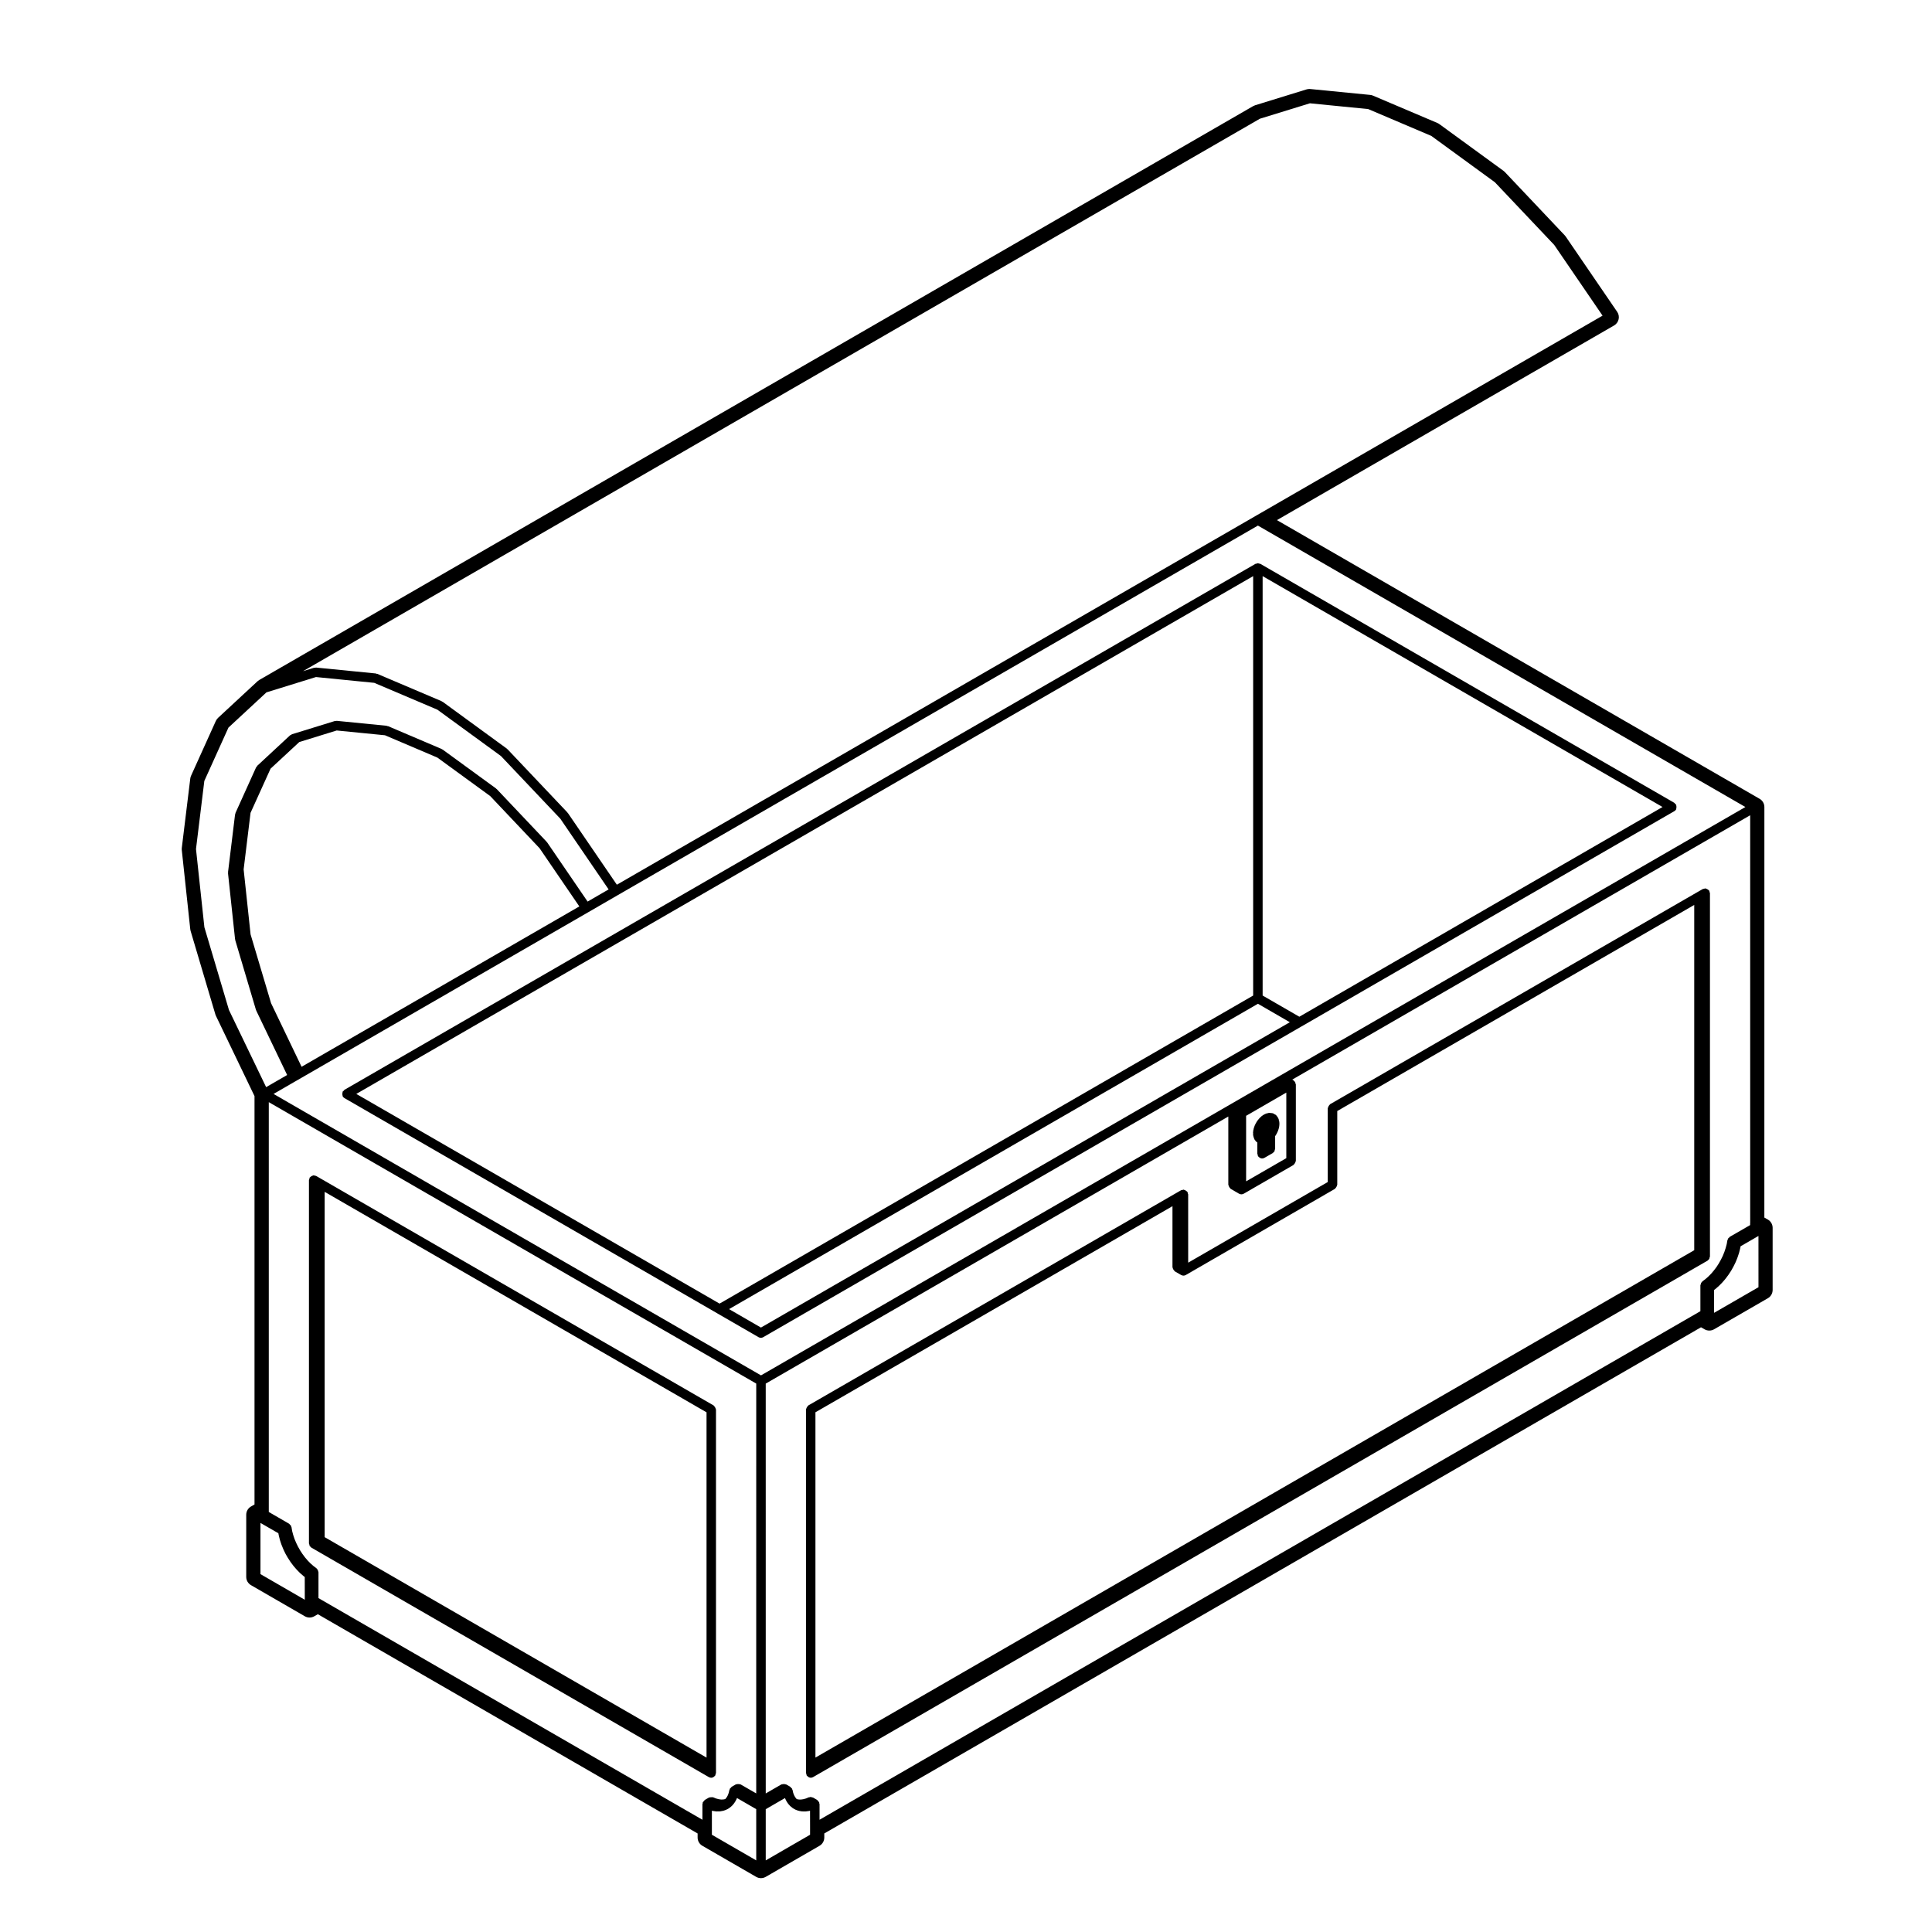 <?xml version="1.0" encoding="UTF-8"?>
<!-- Uploaded to: ICON Repo, www.iconrepo.com, Generator: ICON Repo Mixer Tools -->
<svg fill="#000000" width="800px" height="800px" version="1.1" viewBox="144 144 512 512" xmlns="http://www.w3.org/2000/svg">
 <g>
  <path d="m477.2 293.31c-0.109 0.016-0.195 0.035-0.301 0.082-0.055 0.023-0.117-0.004-0.172 0.023l-241.45 139.4c-0.105 0.066-0.121 0.188-0.207 0.266-0.082 0.082-0.195 0.102-0.258 0.195-0.031 0.055 0 0.109-0.02 0.168-0.066 0.156-0.059 0.297-0.059 0.465 0 0.168-0.004 0.309 0.059 0.465 0.02 0.055-0.004 0.109 0.02 0.168 0.109 0.191 0.273 0.336 0.449 0.449 0.004 0.004 0.004 0.012 0.012 0.016h0.004s0 0.004 0.004 0.004l98.766 57.016 0.004 0.004 0.004 0.004 10.957 6.328 0.004 0.004c0.191 0.105 0.406 0.168 0.625 0.168 0.215 0 0.434-0.059 0.625-0.168 0-0.004 0 0 0.004-0.004l142.67-82.363 0.012-0.004 98.762-57.027h0.004l0.012-0.004s0-0.012 0.012-0.012c0.176-0.105 0.332-0.25 0.449-0.449 0.031-0.051 0-0.109 0.023-0.168 0.066-0.156 0.059-0.293 0.059-0.465s0.004-0.309-0.059-0.465c-0.023-0.055 0.004-0.117-0.023-0.168-0.059-0.102-0.18-0.121-0.262-0.203-0.082-0.082-0.102-0.203-0.195-0.262l-109.74-63.355c-0.051-0.031-0.109 0-0.168-0.02-0.105-0.047-0.195-0.07-0.312-0.086-0.055-0.004-0.098-0.066-0.152-0.066-0.051 0-0.094 0.055-0.152 0.066zm-238.78 140.59 237.68-137.22v111.15l-141.41 81.641zm240.19-137.22 105.98 61.184-96.254 55.578-9.723-5.613zm7.207 118.22-140.16 80.918-8.453-4.891 140.16-80.918z"/>
  <path d="m482.98 441.02c-0.012-0.066-0.074-0.102-0.09-0.156-0.02-0.07 0.023-0.125 0-0.191l-0.215-0.508c-0.039-0.086-0.125-0.105-0.18-0.176-0.051-0.074-0.035-0.172-0.105-0.238l-0.344-0.332c-0.07-0.074-0.176-0.059-0.266-0.105s-0.117-0.156-0.223-0.188l-0.469-0.152c-0.09-0.031-0.168 0.031-0.258 0.02-0.09-0.012-0.145-0.086-0.238-0.074l-0.539 0.039c-0.074 0.012-0.109 0.082-0.18 0.098s-0.133-0.023-0.203 0l-0.555 0.23c-0.051 0.02-0.059 0.082-0.105 0.105-0.059 0.031-0.125 0.004-0.176 0.039l-0.578 0.43c-0.031 0.023-0.023 0.07-0.055 0.098-0.031 0.023-0.074 0.016-0.105 0.047l-0.543 0.562c-0.023 0.031-0.016 0.07-0.039 0.102s-0.066 0.023-0.09 0.059l-0.469 0.672c-0.023 0.035-0.012 0.07-0.023 0.105-0.016 0.031-0.059 0.035-0.074 0.066l-0.363 0.734c-0.016 0.031 0.012 0.07-0.004 0.105-0.016 0.035-0.055 0.047-0.07 0.086l-0.23 0.754c-0.012 0.047 0.02 0.082 0.012 0.117-0.012 0.047-0.051 0.07-0.059 0.105l-0.082 0.711c0 0.055 0.039 0.09 0.047 0.141-0.004 0.055-0.047 0.09-0.047 0.141l0.074 0.637c0.004 0.074 0.074 0.109 0.098 0.18 0.016 0.059-0.02 0.117 0 0.176l0.207 0.469c0.004 0.02 0.031 0.023 0.039 0.047 0.004 0.02-0.004 0.035 0 0.051l0.02 0.039c0.051 0.086 0.125 0.121 0.188 0.188 0.031 0.039 0.016 0.09 0.051 0.121l0.344 0.332c0.035 0.035 0.09 0.02 0.121 0.051v2.996c0 0.117 0.098 0.195 0.121 0.309 0.023 0.109-0.016 0.227 0.047 0.324 0.039 0.07 0.105 0.105 0.156 0.156 0.051 0.059 0.098 0.102 0.152 0.145 0.227 0.191 0.492 0.324 0.781 0.324 0.211 0 0.43-0.051 0.629-0.168l2.203-1.266c0.004-0.004 0.004-0.016 0.012-0.016 0.059-0.035 0.09-0.102 0.141-0.141 0.059-0.051 0.105-0.09 0.152-0.145 0.047-0.055 0.117-0.09 0.156-0.156 0.031-0.055 0-0.109 0.02-0.172 0.047-0.105 0.07-0.188 0.082-0.301 0.012-0.059 0.07-0.098 0.07-0.156v-3.402l0.242-0.352c0.016-0.02 0.004-0.055 0.016-0.082 0.023-0.035 0.066-0.051 0.086-0.09l0.359-0.742c0.02-0.031-0.004-0.059 0.012-0.09 0.012-0.035 0.051-0.055 0.066-0.098l0.23-0.75c0.012-0.039-0.02-0.074-0.012-0.109 0.012-0.051 0.055-0.07 0.059-0.117l0.082-0.719c0.004-0.051-0.039-0.09-0.039-0.137 0-0.047 0.047-0.09 0.039-0.137zm-2.668 1.77-0.09 0.18-0.004-0.004 0.105-0.207z"/>
  <path d="m226.02 553.5c0.02 0.051-0.004 0.109 0.02 0.168 0.039 0.066 0.105 0.102 0.156 0.152 0.051 0.066 0.098 0.105 0.152 0.152 0.051 0.047 0.086 0.109 0.145 0.145 0 0 0 0.004 0.004 0.012h0.004s0.004 0 0.004 0.004l105.35 60.824c0.203 0.109 0.418 0.168 0.629 0.168 0.293 0 0.555-0.133 0.781-0.324 0.059-0.051 0.105-0.09 0.152-0.152 0.051-0.055 0.117-0.086 0.156-0.152 0.059-0.105 0.016-0.215 0.047-0.324 0.031-0.105 0.125-0.188 0.125-0.309v-96.312c0-0.066-0.055-0.102-0.066-0.156-0.02-0.168-0.098-0.289-0.176-0.434-0.086-0.141-0.152-0.266-0.281-0.367-0.047-0.035-0.051-0.105-0.105-0.133l-103.7-59.879-1.648-0.953c-0.105-0.066-0.215-0.02-0.332-0.051-0.105-0.031-0.18-0.121-0.301-0.121-0.059 0-0.098 0.055-0.152 0.066-0.168 0.02-0.293 0.098-0.438 0.176-0.141 0.09-0.266 0.152-0.363 0.289-0.035 0.047-0.105 0.051-0.137 0.102-0.059 0.105-0.016 0.223-0.047 0.332-0.031 0.105-0.125 0.18-0.125 0.301v96.316c0 0.059 0.055 0.102 0.066 0.156 0.016 0.109 0.039 0.191 0.082 0.305zm4.019-93.645 101.2 58.422v91.508l-101.2-58.422z"/>
  <path d="m458.88 460.52c0-0.117-0.098-0.191-0.125-0.301-0.023-0.109 0.02-0.227-0.039-0.324-0.031-0.055-0.102-0.059-0.137-0.105-0.102-0.133-0.227-0.203-0.371-0.289-0.141-0.086-0.262-0.156-0.422-0.176-0.059-0.012-0.102-0.066-0.156-0.066-0.117 0-0.195 0.098-0.309 0.121-0.109 0.023-0.223-0.016-0.324 0.047l-1.641 0.945h-0.004l-97.133 56.078c-0.051 0.031-0.055 0.102-0.105 0.133-0.133 0.105-0.203 0.227-0.281 0.367-0.086 0.145-0.156 0.266-0.176 0.434-0.012 0.059-0.066 0.098-0.066 0.156v96.316c0 0.117 0.098 0.195 0.125 0.309 0.031 0.109-0.016 0.223 0.047 0.324 0.039 0.07 0.105 0.102 0.156 0.152 0.051 0.066 0.098 0.105 0.152 0.152 0.227 0.191 0.492 0.324 0.781 0.324 0.211 0 0.43-0.055 0.629-0.168l237.03-136.86c0.004 0 0.012 0 0.012-0.004l0.004-0.004c0.004 0 0.004-0.004 0.004-0.004 0.059-0.035 0.102-0.105 0.145-0.145 0.059-0.051 0.105-0.098 0.152-0.152 0.047-0.055 0.117-0.09 0.156-0.156 0.031-0.051 0-0.105 0.023-0.168 0.039-0.105 0.066-0.188 0.082-0.301 0.012-0.059 0.066-0.098 0.066-0.156v-96.316c0-0.117-0.098-0.195-0.121-0.301-0.031-0.109 0.016-0.223-0.047-0.324-0.035-0.055-0.102-0.055-0.133-0.105-0.105-0.137-0.227-0.207-0.371-0.289-0.145-0.082-0.266-0.156-0.434-0.176-0.059-0.012-0.09-0.066-0.152-0.066-0.117 0-0.191 0.098-0.301 0.121-0.109 0.023-0.227-0.016-0.324 0.047l-1.648 0.945h-0.004l-97.125 56.086c-0.055 0.031-0.059 0.102-0.105 0.133-0.125 0.105-0.195 0.227-0.281 0.371-0.086 0.141-0.156 0.262-0.176 0.422-0.012 0.059-0.066 0.102-0.066 0.156v19.547l-36.988 21.367-0.004-18.098zm38.871-1.449c0.051-0.031 0.055-0.102 0.102-0.133 0.137-0.105 0.203-0.227 0.289-0.367 0.086-0.145 0.156-0.266 0.176-0.434 0.012-0.059 0.07-0.098 0.07-0.156v-19.543l94.602-54.621v91.5l-232.89 134.46v-91.508l94.617-54.621v16.191c0 0.066 0.055 0.102 0.066 0.156 0.02 0.168 0.098 0.289 0.176 0.434 0.09 0.141 0.145 0.266 0.289 0.367 0.047 0.035 0.051 0.105 0.102 0.133l1.652 0.953c0 0.004 0.004 0.004 0.012 0.004 0.188 0.105 0.402 0.168 0.621 0.168 0.215 0 0.434-0.059 0.625-0.168l0.004-0.004z"/>
  <path d="m572.95 228.62c0.156-0.684 0.02-1.402-0.379-1.98l-13.637-19.949c-0.074-0.109-0.156-0.211-0.25-0.312l-15.871-16.777c-0.105-0.109-0.227-0.211-0.348-0.309l-17.051-12.426c-0.156-0.109-0.324-0.211-0.5-0.281l-17.047-7.242c-0.238-0.102-0.484-0.168-0.734-0.191l-15.887-1.562c-0.082-0.004-0.16-0.012-0.246-0.012-0.25 0-0.504 0.035-0.742 0.109l-13.637 4.207c-0.18 0.055-0.352 0.133-0.52 0.223l-263.39 152.08c-0.16 0.098-0.312 0.207-0.453 0.332l-10.469 9.707c-0.246 0.227-0.441 0.504-0.586 0.812l-6.57 14.531c-0.105 0.23-0.176 0.48-0.207 0.734l-2.246 18.383c-0.023 0.191-0.023 0.383-0.004 0.574l2.246 20.98c0.016 0.152 0.047 0.301 0.09 0.449l6.57 22.141c0.039 0.125 0.086 0.25 0.145 0.371l10.223 21.266v108.22l-0.938 0.539c-0.781 0.449-1.258 1.281-1.258 2.188v16.473c0 0.898 0.48 1.727 1.258 2.18l14.27 8.246c0.387 0.223 0.828 0.336 1.258 0.336 0.434 0 0.867-0.117 1.258-0.336l0.938-0.539 100.64 58.098v1.082c0 0.902 0.48 1.734 1.258 2.18l14.27 8.246c0.387 0.223 0.828 0.336 1.258 0.336 0.434 0 0.871-0.117 1.258-0.336l14.27-8.242c0.781-0.453 1.258-1.285 1.258-2.188v-1.082l232.34-134.14 0.941 0.539c0.387 0.227 0.82 0.332 1.254 0.332 0.438 0 0.875-0.105 1.258-0.332l14.27-8.238c0.777-0.453 1.258-1.281 1.258-2.188v-16.473c0-0.898-0.484-1.734-1.258-2.18l-0.938-0.535 0.008-108.79c0-0.902-0.484-1.734-1.258-2.18l-127.92-73.859 89.344-51.582c0.609-0.352 1.043-0.941 1.199-1.629zm-368.27 183.05-6.516-21.941-2.223-20.723 2.207-18.047 6.394-14.137 10.07-9.336 13.125-4.062 15.438 1.535 16.727 7.109 16.844 12.281 15.734 16.605 12.809 18.75-5.57 3.223-10.707-15.668c-0.02-0.031-0.066-0.031-0.09-0.059-0.02-0.023-0.012-0.07-0.035-0.098l-13.23-13.969c-0.031-0.031-0.074-0.02-0.105-0.051s-0.031-0.074-0.066-0.105l-14.207-10.352c-0.047-0.031-0.102-0.012-0.145-0.035-0.047-0.023-0.055-0.086-0.105-0.105l-14.203-6.051c-0.066-0.023-0.125 0.016-0.195 0-0.066-0.016-0.105-0.086-0.176-0.098l-13.23-1.309c-0.086 0-0.152 0.066-0.238 0.074-0.09 0.004-0.168-0.051-0.258-0.023l-10.422 3.219-0.941 0.281c-0.102 0.031-0.137 0.133-0.223 0.18-0.086 0.051-0.191 0.031-0.266 0.102l-8.711 8.086c-0.066 0.059-0.055 0.156-0.105 0.227-0.051 0.07-0.145 0.09-0.188 0.176l-5.481 12.121c-0.016 0.035 0.012 0.074 0 0.105-0.023 0.066-0.039 0.109-0.051 0.18-0.004 0.031-0.039 0.047-0.047 0.082l-1.867 15.32c-0.004 0.051 0.039 0.09 0.039 0.141s-0.047 0.09-0.039 0.141l1.867 17.473c0.004 0.047 0.047 0.07 0.055 0.109 0.004 0.039-0.023 0.074-0.012 0.117l5.481 18.453c0.012 0.039 0.051 0.059 0.066 0.102 0.012 0.031-0.012 0.059 0.004 0.09l8.207 17.109-5.566 3.215zm92.848-27.457-73.605 42.496-8.086-16.852-5.43-18.234-1.84-17.219 1.828-14.988 5.305-11.707 7.613-7.059 9.914-3.062 12.793 1.266 13.887 5.914 14.008 10.203 13.074 13.816zm-72.75 183.74-11.75-6.793v-13.566l4.742 2.734 0.098 0.523c0 0.016 0.02 0.023 0.023 0.039 0 0.02-0.012 0.031-0.004 0.047l0.281 1.117c0.004 0.02 0.02 0.023 0.023 0.039 0.004 0.02-0.004 0.031 0 0.051l0.371 1.125c0.004 0.02 0.023 0.023 0.031 0.047 0.004 0.016-0.004 0.023 0 0.039l0.457 1.117c0.004 0.012 0.02 0.02 0.023 0.031 0.004 0.012 0 0.023 0 0.039l0.527 1.102c0.012 0.02 0.031 0.031 0.039 0.047 0.004 0.016 0 0.031 0.004 0.047l0.613 1.062c0.004 0.012 0.02 0.016 0.031 0.031 0.004 0.004 0 0.016 0.004 0.02l0.664 1.027c0.012 0.016 0.023 0.02 0.035 0.035 0.004 0.012 0 0.023 0.012 0.035l0.727 0.973c0.012 0.016 0.031 0.004 0.039 0.02 0.012 0.016 0.004 0.035 0.016 0.055l0.781 0.902c0.012 0.012 0.023 0.004 0.035 0.016 0.012 0.016 0.004 0.031 0.016 0.039l0.805 0.828c0.012 0.016 0.035 0.012 0.051 0.02 0.012 0.016 0.004 0.035 0.02 0.051l0.84 0.734c0.012 0.016 0.031 0.004 0.047 0.016 0.016 0.016 0.012 0.035 0.023 0.047l0.359 0.273 0.012 6.031zm119.63 69.07-11.75-6.793v-6.375l0.117 0.031c0.039 0.016 0.082 0.012 0.121 0.02 0.004 0 0.012 0.012 0.02 0.012l0.816 0.117c0.059 0.012 0.117 0.012 0.176 0.012h0.016l0.781-0.012h0.004c0.07 0 0.141-0.004 0.211-0.02l0.715-0.133c0.016-0.004 0.02-0.02 0.039-0.023 0.055-0.012 0.109-0.012 0.168-0.031l0.676-0.246c0.035-0.012 0.039-0.055 0.074-0.07 0.051-0.02 0.105-0.016 0.156-0.047l0.605-0.371c0.031-0.02 0.031-0.066 0.059-0.09 0.035-0.023 0.074-0.016 0.105-0.039l0.152-0.133s0-0.004 0.004-0.012h0.012l0.387-0.352c0.035-0.035 0.023-0.086 0.055-0.117 0.023-0.031 0.074-0.02 0.102-0.051l0.453-0.59c0.016-0.023 0.004-0.055 0.02-0.082 0.02-0.031 0.059-0.047 0.082-0.082l0.383-0.695c0.016-0.031 0-0.059 0.012-0.09 0.02-0.039 0.059-0.059 0.074-0.105l0.059-0.16 5.098 2.949 0.004 13.578zm0-17.75-4.141-2.387c-0.051-0.031-0.109 0-0.168-0.023-0.16-0.07-0.301-0.066-0.48-0.066-0.16 0.004-0.297 0-0.441 0.059-0.055 0.023-0.117-0.004-0.172 0.023l-1.098 0.629c-0.004 0.004-0.004 0.016-0.012 0.016-0.102 0.059-0.133 0.176-0.211 0.262-0.074 0.074-0.188 0.098-0.242 0.188-0.031 0.055 0 0.109-0.02 0.16-0.023 0.066-0.086 0.102-0.102 0.16 0 0.004-0.012 0.012-0.012 0.016l-0.188 0.797-0.223 0.629-0.277 0.504-0.336 0.441-0.105 0.102-0.523 0.102-0.574 0.012-0.621-0.09-0.711-0.191-0.77-0.316c-0.031-0.012-0.059 0.012-0.09 0-0.156-0.055-0.309-0.012-0.469 0-0.16 0.012-0.316-0.012-0.465 0.059-0.031 0.02-0.059 0-0.09 0.016l-1.098 0.637c-0.055 0.035-0.055 0.102-0.105 0.137-0.109 0.086-0.176 0.18-0.25 0.301-0.051 0.074-0.145 0.098-0.18 0.18-0.012 0.031 0.012 0.055 0 0.086-0.023 0.082-0.016 0.152-0.023 0.23-0.004 0.059-0.066 0.102-0.066 0.156v4.152l-101.28-58.465v-0.004l-0.469-0.273v-6.871c0-0.035-0.035-0.055-0.035-0.09-0.012-0.105-0.066-0.191-0.105-0.297-0.023-0.086 0.016-0.168-0.031-0.242-0.031-0.055-0.102-0.055-0.133-0.105-0.055-0.07-0.086-0.137-0.156-0.195-0.023-0.023-0.02-0.059-0.047-0.082l-0.832-0.629-0.754-0.66-0.75-0.766-0.715-0.836-0.695-0.934-0.613-0.941-0.559-0.988-0.52-1.074-0.418-1.008-0.352-1.062-0.262-0.992-0.176-1.043c0-0.02-0.031-0.031-0.035-0.051-0.016-0.082-0.059-0.125-0.09-0.195-0.02-0.055 0.004-0.109-0.02-0.168-0.055-0.098-0.168-0.105-0.23-0.18-0.074-0.074-0.105-0.176-0.191-0.23-0.02-0.016-0.02-0.039-0.039-0.051l-5.41-3.129v-108.61l129.18 74.582-0.004 108.61zm14.27 9.152v1.805l-11.75 6.793v-13.566l5.106-2.953 0.074 0.195c0.012 0.031 0.047 0.047 0.059 0.082 0.012 0.02-0.004 0.051 0.004 0.07l0.371 0.695c0.02 0.047 0.066 0.059 0.098 0.098 0.016 0.031 0 0.059 0.02 0.09l0.465 0.59c0.02 0.031 0.059 0.02 0.086 0.039 0.023 0.035 0.016 0.082 0.047 0.105l0.379 0.352c0.035 0.031 0.09 0.02 0.125 0.051 0.031 0.031 0.023 0.086 0.059 0.105 0.031 0.031 0.07 0.02 0.102 0.039s0.023 0.066 0.059 0.086l0.598 0.371c0.051 0.031 0.105 0.023 0.16 0.047 0.031 0.016 0.039 0.059 0.074 0.07l0.676 0.246c0.055 0.02 0.105 0.02 0.168 0.031 0.016 0.004 0.023 0.023 0.039 0.031l0.727 0.125c0.07 0.016 0.137 0.02 0.207 0.02h0.004l0.77 0.012h0.016c0.059 0 0.117 0 0.176-0.012l0.816-0.117c0.012 0 0.016-0.012 0.023-0.012 0.047-0.012 0.086-0.012 0.125-0.02l0.109-0.031zm251.32-143.29-11.75 6.781v-6.055l0.352-0.262c0.012-0.012 0.012-0.035 0.023-0.047 0.016-0.016 0.039-0.012 0.055-0.02l0.848-0.746c0.012-0.012 0.004-0.031 0.02-0.039 0.012-0.012 0.031-0.004 0.039-0.02l0.816-0.82c0.012-0.016 0.004-0.031 0.016-0.047 0.012-0.012 0.031-0.004 0.039-0.02l0.781-0.902c0.012-0.016 0-0.039 0.016-0.055s0.035-0.012 0.047-0.023l0.719-0.973c0.004-0.004 0-0.02 0.012-0.023 0.004-0.016 0.02-0.02 0.031-0.031l0.672-1.027c0.012-0.012 0-0.023 0.012-0.035 0.012-0.02 0.031-0.023 0.039-0.039l0.598-1.074c0.004-0.012 0-0.02 0-0.031 0.012-0.012 0.023-0.016 0.031-0.031l0.539-1.09c0.012-0.016 0-0.031 0-0.047 0.012-0.02 0.031-0.023 0.039-0.047l0.453-1.129c0.004-0.012-0.004-0.02 0-0.035s0.02-0.016 0.023-0.035l0.379-1.125c0.012-0.02-0.004-0.035 0-0.051 0.004-0.02 0.031-0.031 0.031-0.051l0.277-1.113c0-0.012-0.012-0.02-0.004-0.035 0.004-0.016 0.016-0.02 0.02-0.035l0.102-0.523 4.734-2.734 0.004 13.59zm-2.195-17.008v0.535l-5.402 3.113c-0.02 0.012-0.02 0.039-0.035 0.051-0.098 0.059-0.121 0.156-0.203 0.238-0.066 0.074-0.172 0.086-0.227 0.176-0.031 0.051 0 0.109-0.02 0.168-0.031 0.074-0.082 0.117-0.102 0.195 0 0.02-0.023 0.031-0.031 0.051l-0.18 1.027-0.277 1.039-0.344 1.039-0.422 1.055-0.492 0.996-0.574 1.027-0.609 0.945-0.711 0.934-0.695 0.82-0.762 0.766-0.754 0.664-0.832 0.625c-0.023 0.02-0.023 0.059-0.047 0.082-0.07 0.059-0.102 0.121-0.156 0.195-0.035 0.051-0.105 0.055-0.137 0.105-0.039 0.082 0 0.16-0.031 0.246-0.035 0.105-0.09 0.188-0.102 0.297 0 0.035-0.035 0.055-0.035 0.09v6.867l-0.473 0.277-232.96 134.5v-4.152c0-0.059-0.055-0.102-0.066-0.156-0.012-0.086 0-0.152-0.023-0.23-0.012-0.031 0.012-0.055 0-0.086-0.035-0.086-0.133-0.105-0.18-0.18-0.082-0.117-0.141-0.211-0.25-0.301-0.047-0.039-0.051-0.105-0.105-0.137l-1.098-0.637c-0.023-0.016-0.055 0.004-0.086-0.012-0.105-0.055-0.207-0.047-0.316-0.066-0.086-0.02-0.141-0.102-0.23-0.102-0.059 0-0.098 0.059-0.156 0.07-0.086 0.012-0.156 0-0.238 0.031-0.031 0.012-0.055-0.012-0.086 0l-0.777 0.324-0.711 0.191-0.613 0.09-0.578-0.012-0.523-0.102-0.109-0.105-0.336-0.438-0.281-0.52-0.227-0.605-0.176-0.789c0-0.012-0.016-0.016-0.016-0.023-0.016-0.066-0.074-0.102-0.102-0.16-0.02-0.055 0.012-0.109-0.02-0.168-0.055-0.098-0.168-0.109-0.242-0.18-0.074-0.082-0.105-0.191-0.195-0.246-0.012-0.012-0.012-0.023-0.02-0.031l-1.09-0.629c-0.051-0.031-0.109 0-0.168-0.023-0.16-0.07-0.309-0.066-0.48-0.066-0.156 0.004-0.289 0-0.434 0.059-0.059 0.023-0.121-0.012-0.18 0.023l-4.152 2.394-0.004-108.61 122.59-70.781v18.086c0 0.066 0.059 0.102 0.07 0.156 0.02 0.168 0.098 0.289 0.176 0.434 0.086 0.141 0.145 0.266 0.281 0.367 0.047 0.035 0.055 0.105 0.105 0.133l2.195 1.273h0.012c0.188 0.109 0.402 0.172 0.625 0.172s0.434-0.059 0.625-0.168h0.004l13.168-7.602c0.051-0.031 0.055-0.102 0.102-0.133 0.137-0.105 0.203-0.227 0.289-0.371 0.086-0.141 0.156-0.262 0.176-0.422 0.012-0.059 0.07-0.102 0.07-0.156v-20.277c0-0.066-0.059-0.102-0.07-0.156-0.012-0.109-0.039-0.195-0.082-0.309-0.023-0.055 0.012-0.117-0.023-0.168-0.031-0.055-0.098-0.059-0.133-0.105-0.07-0.098-0.125-0.152-0.223-0.227-0.047-0.035-0.051-0.105-0.105-0.133l-0.312-0.18 121.35-70.051 0.004 108.07zm-133.57-11.059v-17.367l10.652-6.152v17.375zm132.31-99.199-123.22 71.137-13.18 7.613-124.47 71.871-129.18-74.586 5.863-3.387h0.004l1.648-0.953 75.953-43.855 7.758-4.488 169.64-97.934zm-129.81-77.129-169.26 97.719-12.973-18.988c-0.02-0.031-0.066-0.023-0.09-0.055-0.02-0.031-0.012-0.07-0.035-0.102l-15.887-16.766c-0.031-0.031-0.074-0.02-0.105-0.047-0.031-0.031-0.031-0.082-0.066-0.105l-17.039-12.434c-0.047-0.031-0.102-0.012-0.145-0.035-0.047-0.023-0.055-0.086-0.105-0.105l-17.051-7.246c-0.066-0.023-0.125 0.016-0.191 0s-0.105-0.086-0.176-0.098l-15.875-1.57c-0.098-0.012-0.156 0.066-0.242 0.074-0.09 0.004-0.168-0.055-0.25-0.023l-2.938 0.906 253.57-146.4 13.266-4.09 15.438 1.527 16.727 7.113 16.848 12.281 15.723 16.609 12.816 18.746z"/>
 </g>
</svg>